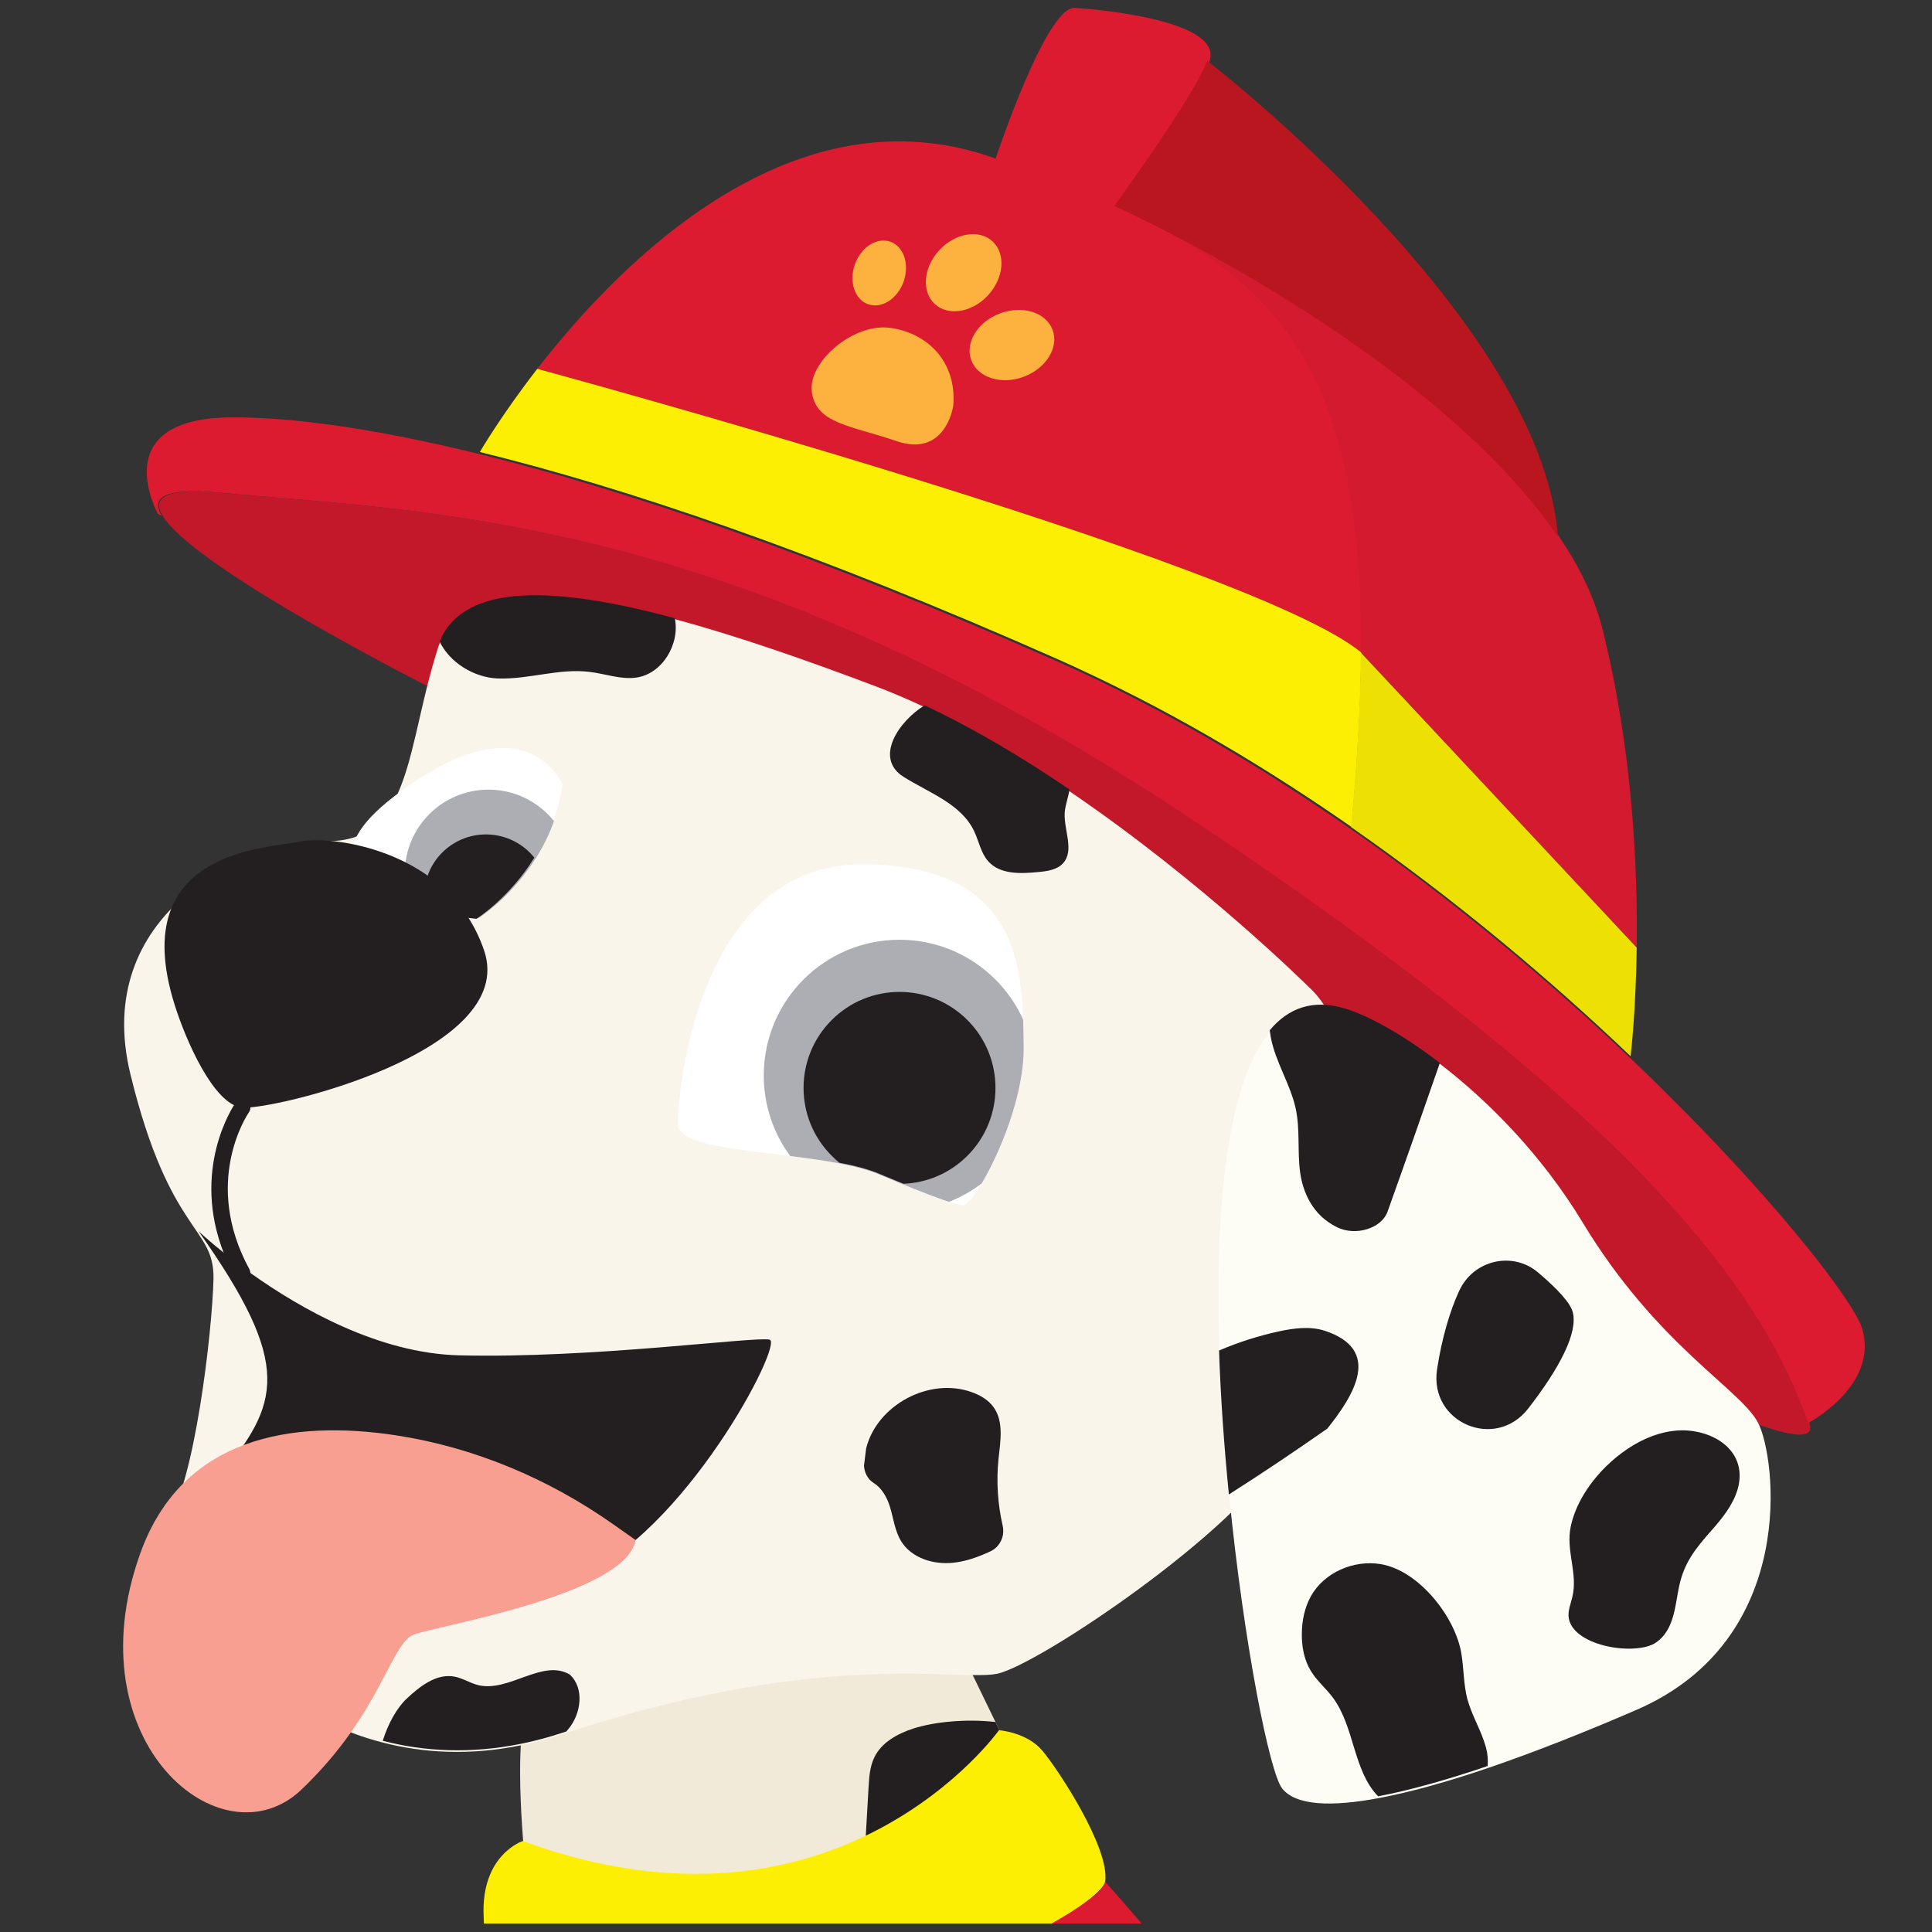 <?xml version="1.0" encoding="UTF-8"?>
<svg width="6.87mm" height="6.87mm" version="1.1" viewBox="0 0 6.87 6.87" xmlns="http://www.w3.org/2000/svg"><rect x="0" y="0" width="6.87" height="6.87" fill="#333333" stroke="none"/><defs><clipPath id="clipPath68"><rect x="103.17" y="142.55" width="6.87" height="6.87" style="fill:none;opacity:.65;paint-order:stroke fill markers"/></clipPath></defs><g transform="translate(-103.17 -142.58)" clip-path="url(#clipPath68)"><g transform="translate(2,-2.3528e-4)"><path transform="matrix(.353 0 0 -.353 108.9 152.01)" d="m0 0c-.249-.53-.56-.98-.914-1.345-.403-.416-.86-.722-1.344-.91-.43-.167-.88-.24-1.331-.216-.195.079-.377.093-.457.096-.211.01.031.312.645 1.207.078.114.157.237.233.366l.001.001s1.688.136 2.06 1.284c.004.013.009.026.012.038 0 0 .001 0 0 .001.238.761.181 1.493.043 2.067-.068.28-.155.522-.236.712-.251.583.262.772.543.426.282-.346 1.53-2.057.745-3.727" style="fill:#e5dfcd"/><path transform="matrix(.353 0 0 -.353 108.58 152.48)" d="m0 0c-.403-.416-.86-.722-1.344-.91-.018.005-.034.009-.051.013-.335.074-.688.011-1.024.083-.045.01-.094.025-.12.063-.018.026-.023.06-.021.091.008.155.143.275.285.339.141.064.298.09.435.164.201.107.358.31.583.341.134.018.266-.029.4-.042.19-.018.382.032.568-.008.087-.019.186-.067.289-.134" style="fill:#231f20"/><path transform="matrix(.353 0 0 -.353 108.73 151.73)" d="m0 0c-.064-.173-.203-.329-.384-.364-.044-.009-.091-.01-.133.008-.038.014-.067.042-.091.076 0 0 .001 0 0 0 .238.762.181 1.494.043 2.067v.001c.036.007.074.009.113.004.188-.024.323-.199.393-.376.11-.273.121-.575.123-.87.002-.184 0-.373-.064-.546" style="fill:#231f20"/><path transform="matrix(.353 0 0 -.353 104.81 148.91)" d="m0 0s-.712-.384-1.601-.746c-1.44-.586-3.344-1.116-3.441.135-.032.41-.037.729-.023.976.132.028.269.063.407.109 2.239.74 3.546.606 4.138.599v-.001l.236-.487z" style="fill:#f2ead9"/><path transform="matrix(.353 0 0 -.353 104.81 148.91)" d="m0 0s-.712-.384-1.601-.746c.013.225.026.451.039.677.006.102.013.206.058.298.073.151.233.238.392.29.209.067.53.1.828.066z" style="fill:#231f20"/><path transform="matrix(.353 0 0 -.353 103.67 151.84)" d="m0 0s-.051-1.461.915-1.932c0 0-1.799.34-2.059-.61s.465-1.843 1.029-2.103c.565-.26 2.43.995 2.43.995l.384 2.351s-2.346 1.648-2.699 1.299" style="fill:#e5dfcd"/><path transform="matrix(.353 0 0 -.353 102.69 145.02)" d="m0 0s-2.344 1.185-2.666 1.713c-.113.183.019.287.579.235 2.171-.203 5.189-.215 9.847-3.323 4.658-3.109 5.731-4.839 6.161-6.049.429-1.209-13.921 7.424-13.921 7.424" style="fill:#c3182a"/><path transform="matrix(.353 0 0 -.353 105.72 147.75)" d="m0 0c-.395-.758-2.441-2.137-2.849-2.216-.061-.012-.143-.014-.248-.012-.589.007-1.883.14-4.096-.585-.014-.004-.028-.009-.042-.014-.138-.045-.274-.081-.407-.109-.512-.105-.982-.079-1.4.03-1.534.399-2.383 1.918-2.172 2.205.283.384.463 1.933.475 2.464.011.532-.441.441-.836 2.058-.396 1.616 1.141 2.351 1.989 2.351s.791.961 1.108 1.945c.005.019.013.038.021.056.246.597 1.17.557 2.369.234.618-.166 1.309-.407 2.019-.675.164-.062.329-.133.493-.21.5-.235.997-.533 1.459-.847 1.353-.919 2.411-1.972 2.411-1.972.935-.845.102-3.946-.294-4.703" style="fill:#faf5ea"/><path transform="matrix(.353 0 0 -.353 106.99 148.66)" d="m0 0c-.513-.222-1.022-.424-1.49-.584-.408-.139-.784-.245-1.104-.305-.487-.092-.842-.076-.978.097-.126.16-.384 1.449-.532 2.939-.047.472-.083.966-.099 1.45-.048 1.387.061 2.697.509 3.236.188.226.435.317.755.221.227-.068.575-.254.959-.549.483-.371 1.022-.912 1.437-1.599.746-1.232 1.583-1.673 1.764-2.012s.418-2.182-1.221-2.894" style="fill:#fefdf5"/><path transform="matrix(.353 0 0 -.353 104.81 146.3)" d="m0 0c.008-.481-.236-1.071-.423-1.384-.082-.137-.153-.221-.187-.221-.024 0-.076.014-.143.036-.128.042-.312.115-.458.174-.134.055-.236.098-.236.098-.112.048-.254.085-.41.115-.155.03-.325.053-.493.074h-.001c-.565.071-1.123.118-1.13.316-.012.317.203 2.623 1.853 2.623 1.452 0 1.601-.883 1.623-1.565.003-.093.004-.183.005-.266" style="fill:#fff"/><path transform="matrix(.353 0 0 -.353 103.17 145.37)" d="m0 0c-.019-.13-.049-.249-.09-.36-.047-.132-.107-.252-.172-.357-.252-.409-.583-.617-.583-.617s-.241.023-.513.09c-.057.015-.117.031-.176.05-.495.157-.949.473-.157 1.078 1.328 1.015 1.691.116 1.691.116" style="fill:#fff"/><path transform="matrix(.353 0 0 -.353 103.22 148.19)" d="m0 0c-1.085-.429-4.194.283-3.595 1.017.599.736.752 1.108-.213 2.473.011-.01.108-.101.269-.229.075-.059.163-.127.263-.199.498-.354 1.284-.803 2.092-.823 1.342-.034 2.981.192 3.129.158.146-.034-.86-1.967-1.945-2.397" style="fill:#231f20"/><path transform="matrix(.353 0 0 -.353 103.35 148)" d="m0 0c-.654.46-1.403.776-2.194.896-1.029.155-2.147-.007-2.57-1.194-.679-1.899.825-3.143 1.627-2.374.803.769.893 1.469 1.131 1.56.237.09 2.138.401 2.233.952z" style="fill:#f89f91"/><path transform="matrix(.353 0 0 -.353 102.06 147.11)" d="m0 0c-.1.072-.189.139-.263.199-.339.854.093 1.494.113 1.522.026.038.078.048.115.022.038-.026.048-.078.021-.116-.02-.029-.471-.706.005-1.58.008-.015.011-.031.009-.047" style="fill:#231f20"/><path transform="matrix(.353 0 0 -.353 105.1 149.27)" d="m0 0c-.045-.339-3.601-2.151-4.73-1.868-1.13.282-1.484.793-1.515.907-.033.118.001.284-.016.604-.031.625.394.763.394.763 3.177-1.164 4.797 1.116 4.797 1.116s.279-.019.437-.206c.158-.188.678-.977.633-1.316" style="fill:#fdef03"/><path transform="matrix(.353 0 0 -.353 106.2 152.68)" d="m0 0c-1.398-.938-1.748-.994-1.748-.994s-.284.135-.734.37h-.001c-1.303.678-4.003 2.178-5.274 3.593h-.001c-.211.236-.382.468-.502.694-.745 1.411-1.105 2.318-1.176 3.39-.033.49-.005 1.016.075 1.641.031-.114.118-.196.378-.306 2.16-.917 5.822.927 5.867 1.267 0 0 1.165-1.294 1.654-2.103.499-.828 2.02-3.64 2.201-3.798.181-.159.712-.43.723-.566.012-.136-.065-2.25-1.462-3.188" style="fill:#dd1b30"/><path transform="matrix(.353 0 0 -.353 103.46 151.63)" d="m0 0c-.78.481-1.454 1.58-1.78 2.297-.05.109-.091.208-.123.296-.249.667.211 1.515.211 1.515s.005-.009.014-.025c.039-.594.167-1.137.401-1.743.188-.488.444-1.018.775-1.647.119-.225.291-.458.502-.693" style="fill:#c3182a"/><path transform="matrix(.353 0 0 -.353 107.8 152.88)" d="m0 0c-.22.089-.424.104-.513.108-.237.012.034.35.724 1.356.087.128.176.266.262.412h.001c.59 1 1.013 2.345-.467 3.037-1.696.791-3.086-1.143-3.086-1.143l-.722-2.435s-.477-.944-.985-1.747c-.509-.802-.486-1.255.384-2.08.833-.79 1.748-.617 2.657-.709.041-.005.083-.009.124-.015.017-.002.034-.004.05-.006.388-.046.649-.016.85.034.091.023.169.05.241.076.141.05.258.096.396.1.374.011.792.282.837 1.651.029.857-.383 1.213-.753 1.361" style="fill:#faf5ea"/><path transform="matrix(.353 0 0 -.353 106.05 153.13)" d="m0 0s-1.098.189-1.329.303c-.232.114 2.488 1.747 2.488 1.747s-.214-1.912-1.159-2.05" style="fill:#e5dfcd"/><path transform="matrix(.353 0 0 -.353 103.46 151.63)" d="m0 0c-.312-2.864-1.52-5.4-2.073-5.874-.404-.346-1.359-.398-2.013-.388-.073.001-.141.003-.205.006-.152.005-.277.013-.359.02-.252.02-.778.028-1.251.287h-.001c-.077.043-.154.093-.227.152h-.001c-.242.19-.452.467-.578.872-.396 1.278 1.018 1.583 2.206 2.024.647.24 1.396 1.759 1.944 3.093.459 1.118.778 2.105.778 2.105.119-.261.283-.572.482-.885.348-.549.801-1.106 1.298-1.412" style="fill:#faf5ea"/><path transform="matrix(.353 0 0 -.353 105.61 151.42)" d="m0 0c.005-1.2.058-6.353-.339-7.741-.364-1.266-1.754-.922-2.233-.761-.103.034-.164.06-.164.06-.008-.007-.017-.013-.026-.019-.736-.542-1.295-.389-2.134-.081-.063.023-.126.047-.191.071h-.001c-.026.01-.051.019-.077.029-1.006.373-1.075.667-1.024 1.764.052 1.097 1.396 1.367 1.871 1.538.362.128 1.257 3.33 1.666 5.177.051.234.096.446.13.628.049.264.079.463.08.57.003.223.011.473.056.708.107.563.425 1.037 1.391.829 1.368-.293 1.006-2.249.995-2.532-.001-.027-.001-.11 0-.24" style="fill:#faf5ea"/><path transform="matrix(.353 0 0 -.353 105.63 151.42)" d="m0 0s-.018-.001-.051-.003c-.001.13-.001.213 0 .241.011.282.372 2.238-.995 2.531-1.368.295-1.436-.779-1.447-1.536-.002-.107-.031-.307-.081-.571-.678.798-.281 2.062-.1 2.352.181.289 1.854.863 2.818-.414s-.144-2.6-.144-2.6" style="fill:#c3182a"/><path transform="matrix(.353 0 0 -.353 104.81 146.3)" d="m0 0c.008-.481-.236-1.071-.423-1.384-.1-.076-.211-.139-.33-.185-.128.042-.312.115-.458.174-.134.055-.236.098-.236.098-.112.048-.254.085-.41.115-.155.03-.325.053-.493.074h-.001c-.168.227-.267.508-.267.812 0 .755.612 1.367 1.367 1.367.554 0 1.032-.33 1.246-.805.003-.093.004-.183.005-.266" style="fill:#acaeb3"/><path transform="matrix(.353 0 0 -.353 104.61 146.69)" d="m0 0c-.179-.179-.41-.273-.644-.282-.134.054-.235.097-.235.097-.113.049-.255.085-.411.115-.027.022-.053.045-.077.07-.378.377-.378.99 0 1.367.377.378.989.378 1.367 0 .377-.377.377-.99 0-1.367" style="fill:#231f20"/><path transform="matrix(.353 0 0 -.353 103.14 145.5)" d="m0 0c-.047-.132-.107-.252-.173-.357-.251-.409-.583-.617-.583-.617s-.24.023-.512.09c-.058.015-.117.031-.177.05-.037.095-.058.199-.058.308 0 .466.378.843.843.843.267 0 .505-.124.66-.317" style="fill:#acaeb3"/><path transform="matrix(.353 0 0 -.353 103.07 145.63)" d="m0 0c-.252-.408-.583-.616-.583-.616s-.241.022-.512.089c-.01.045-.015.091-.015.138 0 .345.279.623.623.623.197 0 .373-.091.487-.234" style="fill:#231f20"/><path transform="matrix(.353 0 0 -.353 107.6 147.64)" d="m0 0c-.384 1.083-1.284 2.582-4.808 5.113-.414.297-.863.609-1.353.935-2.602 1.738-4.694 2.508-6.411 2.884-1.355.298-2.478.35-3.435.44-.56.052-.692-.052-.579-.235l-.038.02s-.536.961.73.972c.556.005 1.381-.092 2.505-.369h.001c1.437-.353 3.363-.998 5.837-2.095.092-.041.184-.083.275-.126.136-.063.27-.129.403-.196.041-.021.081-.041.121-.062.249-.127.494-.262.735-.401.057-.033.113-.066.17-.1.061-.036.121-.072.182-.109l.153-.093c.035-.023.071-.045.107-.067.047-.03.094-.06.142-.091.221-.142.44-.288.654-.437 1.07-.746 2.026-1.556 2.816-2.308 1.381-1.313 2.253-2.445 2.336-2.725.17-.577-.543-.95-.543-.95" style="fill:#dd1b30"/><path transform="matrix(.353 0 0 -.353 106.99 145.95)" d="m0 0-2.78 2.973c.002.236-.003.459-.013.67-.004.086-.01.17-.016.252-.004.045-.008.089-.012.132-.002.021-.003.041-.006.06-.019.191-.043.37-.074.539-.005.026-.009.05-.015.075-.008.044-.017.089-.027.132-.037.169-.081.327-.131.476-.016.048-.034.095-.051.142-.036.093-.074.182-.115.267-.01.022-.021.043-.032.063l-.027.054c-.006.011-.011.021-.017.031-.013.026-.028.051-.043.075-.002.005-.005.01-.008.014-.011.02-.022.039-.034.058-.037.061-.077.12-.118.177-.014.018-.026.036-.04.054-.16.212-.346.397-.555.564-.018.014-.035.028-.053.041-.031.025-.064.049-.096.072-.096.069-.198.136-.304.199-.02.012-.041.024-.061.036-.077.045-.156.088-.238.13.287-.139 2.964-1.477 4.089-3.151v-.001c.203-.301.355-.614.434-.932.299-1.204.354-2.384.343-3.202" style="fill:#d31a2e"/><path transform="matrix(.353 0 0 -.353 105.47 142.8)" d="m0 0c-.116-.31-.676-1.102-.936-1.463-.162.073-.333.144-.511.214-.223.089-.459.176-.708.265 0 0 .511 1.544.799 1.527s1.509-.136 1.356-.543" style="fill:#dd1b30"/><path transform="matrix(.353 0 0 -.353 106.01 144.9)" d="m0 0c-1.097.907-8.299 2.856-8.299 2.856.861 1.109 2.596 2.844 4.613 2.12.249-.089.485-.176.709-.265.044-.017.088-.035.132-.053.043-.017.086-.035.129-.053.085-.036.168-.072.249-.108.123-.056.242-.113.356-.171 0 0 .002-.002.007-.004.006-.003.013-.006.019-.009.081-.043.16-.086.237-.13.02-.012.041-.025.061-.037.106-.063.208-.129.304-.198.033-.024.064-.047.096-.072.018-.013.035-.027.053-.041.21-.167.395-.353.555-.565.014-.018.027-.036.04-.054.041-.057.081-.116.118-.177.012-.018.023-.038.035-.057.002-.005.005-.009.008-.014.014-.025.028-.05.042-.076.006-.01.011-.02.017-.03.009-.018.018-.036.028-.054.01-.021.021-.042.031-.063.041-.086.079-.175.115-.268.018-.046.035-.093.051-.142.05-.149.094-.307.131-.475.01-.044.02-.088.028-.133.005-.024.009-.049.014-.074.031-.169.055-.349.075-.539.002-.019.004-.039.006-.06.003-.044.007-.088.011-.133.006-.082.012-.166.016-.252.01-.21.015-.433.013-.669" style="fill:#dd1b30"/><path transform="matrix(.353 0 0 -.353 106.71 144.49)" d="m0 0c-1.125 1.674-3.802 3.012-4.088 3.151-.006.003-.013.006-.019.01-.005.002-.007.003-.007.003-.114.058-.233.116-.356.171.26.361.821 1.153.936 1.463 0 0 3.371-2.594 3.534-4.798" style="fill:#b91620"/><path transform="matrix(.353 0 0 -.353 106.01 144.9)" d="m0 0c-.003-.519-.036-1.102-.098-1.758-.828.576-1.725 1.115-2.666 1.555-.091.044-.183.085-.276.127-2.473 1.097-4.399 1.742-5.836 2.094l-.001.001s.209.361.578.837c0 0 7.202-1.949 8.299-2.856" style="fill:#fdef03"/><path transform="matrix(.353 0 0 -.353 106.99 145.95)" d="m0 0c-.009-.65-.059-1.071-.062-1.093-.789.752-1.746 1.563-2.816 2.308.062.657.095 1.24.098 1.758z" style="fill:#ede003"/><path transform="matrix(.353 0 0 -.353 102.06 153.01)" d="m0 0c-.024.039-.075.051-.114.028-.019-.012-.479-.3-.591-.897-.084-.447.049-.939.395-1.467.064-.002.132-.004.204-.005-.369.526-.516 1.009-.436 1.438.049.263.176.459.292.591.117.131.221.197.223.198.039.024.051.075.027.114" style="fill:#e5dfcd"/><path transform="matrix(.353 0 0 -.353 101.6 152.86)" d="m0 0c-.024-.007-.581-.167-.857-.754-.198-.422-.198-.948 0-1.566l.001-.001c.074-.058.15-.108.228-.151-.252.666-.279 1.217-.08 1.644.121.26.308.426.465.528s.285.139.287.14c.044.012.07.058.058.102s-.058.07-.102.058" style="fill:#e5dfcd"/><path transform="matrix(.353 0 0 -.353 104.71 154.42)" d="m0 0c-.102.035-.163.06-.163.06-.009-.006-.018-.013-.026-.019-.357 1.146-.012 2.082.006 2.129.016.043.064.065.107.048.043-.016.065-.064.048-.107-.005-.012-.357-.971.028-2.111" style="fill:#e5dfcd"/><path transform="matrix(.353 0 0 -.353 103.96 153.61)" d="m0 0c-.007-.011-.583-1.027-.215-2.342-.063.023-.126.047-.191.071h-.001c-.326 1.321.236 2.308.264 2.355.023.039.073.053.113.029.039-.023.053-.074.03-.113" style="fill:#e5dfcd"/><path transform="matrix(.353 0 0 -.353 106.74 152.92)" d="m0 0c-.032-.001-.054-.001-.065-.001-.046.005-.086-.029-.09-.074-.004-.046.029-.086.075-.09.016-.002.041-.002.083-.001.799.013 1.331-.189 1.579-.6.298-.493.19-1.276-.322-2.332.041-.005.083-.01.124-.015.017-.002.034-.005.05-.007.516 1.086.614 1.905.29 2.441-.281.464-.862.692-1.724.679" style="fill:#e5dfcd"/><path transform="matrix(.353 0 0 -.353 107.76 153.37)" d="m0 0c-.187.938-.986 1.43-1.019 1.45-.04.024-.09.012-.114-.027-.024-.04-.011-.091.028-.115.007-.004.77-.476.943-1.343.11-.552-.04-1.147-.444-1.768.091.022.169.05.241.076.352.601.475 1.18.365 1.727" style="fill:#e5dfcd"/><path transform="matrix(.353 0 0 -.353 101.79 146.15)" d="m0 0c.115-.369.396-1.01.678-1.044.283-.034 2.793.554 2.442 1.583-.35 1.028-1.564 1.164-1.863 1.095s-1.743-.07-1.257-1.634" style="fill:#231f20"/><path transform="matrix(.353 0 0 -.353 107.06 148.42)" d="m0 0c-.198-.141-.826-.046-.882.237-.014.072.017.144.034.214.061.241-.067.47-.015.715.05.234.194.448.364.613.227.221.556.401.882.346.3-.05.528-.268.434-.588-.048-.158-.156-.291-.266-.415-.16-.181-.272-.322-.322-.558-.042-.197-.048-.435-.229-.564" style="fill:#231f20"/><path transform="matrix(.353 0 0 -.353 106.46 148.86)" d="m0 0c-.408-.139-.784-.245-1.104-.305-.253.261-.236.702-.457.996-.069.092-.158.166-.218.263-.07.113-.095.248-.093.38.001.13.028.262.091.376.133.24.431.368.702.324.386-.063.757-.535.815-.907.024-.15.021-.304.059-.451.045-.168.141-.319.187-.486.001-.003.001-.005.002-.007.016-.062.021-.124.016-.183" style="fill:#231f20"/><path transform="matrix(.353 0 0 -.353 105.89 147.66)" d="m0 0-.001-.001c-.33-.231-.664-.455-.991-.663-.047.473-.083.966-.099 1.45.193.083.394.147.599.192.153.033.314.055.463.008.587-.192.295-.652.029-.986" style="fill:#231f20"/><path transform="matrix(.353 0 0 -.353 106.28 147.45)" d="m0 0c-.081-.536.586-.82.917-.395.326.42.5.765.451.969-.022.092-.145.229-.35.403-.254.216-.648.129-.793-.181l-.003-.006c-.093-.2-.176-.485-.222-.79" style="fill:#231f20"/><path transform="matrix(.353 0 0 -.353 106.29 146.36)" d="m0 0c-.155-.448-.334-.959-.527-1.498-.059-.167-.319-.251-.511-.156-.001.001-.002.002-.003.002-.237.118-.338.341-.367.553-.028.212.001.428-.044.639-.053.245-.206.473-.251.719-.004.023-.008.046-.011.07.188.226.436.316.756.22.226-.067.575-.254.958-.549" style="fill:#231f20"/><path transform="matrix(.353 0 0 -.353 103.43 144.99)" d="m0 0c-.155-.019-.307.04-.462.058-.308.039-.615-.077-.925-.066-.243.009-.488.163-.587.373.247.597 1.17.556 2.369.234.055-.257-.125-.566-.395-.599" style="fill:#231f20"/><path transform="matrix(.353 0 0 -.353 104.95 145.65)" d="m0 0c-.06-.066-.159-.08-.248-.088-.179-.018-.388-.026-.506.109-.074.083-.093.201-.141.302-.13.275-.453.386-.71.547-.306.191-.043.568.211.721.5-.235.997-.533 1.459-.847-.011-.079-.042-.154-.048-.233-.011-.176.101-.381-.017-.511" style="fill:#231f20"/><path transform="matrix(.353 0 0 -.353 104.25 147.73)" d="m0 0c.111.438.638.718 1.063.565.084-.03.165-.076.218-.148.108-.146.071-.348.052-.528-.023-.223-.008-.45.042-.669.024-.106-.027-.215-.126-.26-.121-.056-.245-.101-.376-.114-.196-.02-.413.047-.518.213-.068.108-.08.24-.119.362-.029.089-.082.181-.159.228-.06.037-.095.104-.099.175z" style="fill:#231f20"/><path transform="matrix(.353 0 0 -.353 103.19 148.73)" d="m0 0c-.006-.007-.012-.014-.019-.021-.014-.004-.027-.008-.041-.013-.139-.046-.275-.082-.408-.109-.512-.105-.981-.08-1.399.029.056.177.144.333.24.423.135.127.303.258.484.223.082-.016.155-.064.236-.085.31-.077.65.269.924.106.151-.138.115-.398-.017-.553" style="fill:#231f20"/><path transform="matrix(.353 0 0 -.353 105.04 151.26)" d="m0 0c.002-.165.054-.343-.026-.487-.088-.161-.301-.205-.481-.181-.191.024-.372.111-.516.238.051.234.095.447.129.628.05.264.079.463.08.57.004.223.012.473.057.708.007.001.014.002.022.002.187.014.366-.078.519-.188.118-.086.232-.189.288-.324.125-.302-.076-.639-.072-.966" style="fill:#231f20"/><path transform="matrix(.353 0 0 -.353 105.26 151.94)" d="m0 0c-.13 0-.26 0-.39-.001-.16 0-.331-.004-.461-.096-.184-.13-.221-.396-.164-.614.024-.094.068-.19.151-.241.049-.029.107-.04.163-.049.292-.048.598-.076.876.025.277.101.516.363.5.658-.015.295-.368.544-.624.397z" style="fill:#231f20"/><path transform="matrix(.353 0 0 -.353 104.99 153.03)" d="m0 0c.118-.151.117-.415-.056-.498-.063-.03-.136-.03-.206-.029-.493.004-1.263-.201-1.373.385-.049.265.174.758.364.929.272.245.209.223.421.075.052-.036.195-.404.301-.505.16-.152.404-.171.549-.357" style="fill:#231f20"/><path transform="matrix(.353 0 0 -.353 103 151.13)" d="m0 0c-.056-.357-.195-.701-.404-.996-.168-.237-.467-.458-.728-.33-.053.027-.095.063-.129.106.46 1.118.779 2.105.779 2.105.119-.261.283-.572.482-.885" style="fill:#231f20"/><path transform="matrix(.353 0 0 -.353 102.97 152.14)" d="m0 0c-.117-.139-.337-.166-.527-.162-.211.004-.449.014-.602-.132-.515-.492.431-.642.587-.848.071-.092.076-.228.162-.306.164-.149.416.04.53.23.277.461.466.933.194 1.434-.016.029-.034.058-.063.074-.113.06-.182-.125-.245-.238-.01-.019-.023-.036-.036-.052" style="fill:#231f20"/><path transform="matrix(.353 0 0 -.353 107.85 151.32)" d="m0 0c-.087.071-.518.139-.658.138-.476-.003-.628-.645-.205-.863l.006-.003c.265-.136.531-.272.796-.408.086-.044.184-.09.275-.059.114.038.161.174.174.293.033.29-.13.692-.388.902" style="fill:#231f20"/><path transform="matrix(.353 0 0 -.353 106.93 151.56)" d="m0 0c.076.026.159.021.239.013.104-.012.216-.033.292-.105.068-.065.096-.16.121-.25.021-.071.041-.149.012-.218-.039-.093-.149-.129-.232-.185-.09-.062-.157-.158-.182-.265-.019-.082-.015-.169-.047-.247-.044-.108-.152-.18-.264-.21-.113-.03-.232-.024-.348-.019-.042.002-.089.006-.116.038-.022.023-.026.057-.03.089-.026.271-.003.576.13.818.099.179.218.471.425.541" style="fill:#231f20"/><path transform="matrix(.353 0 0 -.353 107.59 152.08)" d="m0 0c-.155.058-.323.075-.488.092-.08.008-.161.016-.241.024-.028.003-.057.005-.082-.005-.021-.009-.037-.026-.051-.043-.037-.048-.058-.106-.061-.167-.015-.359.407-.33.496-.572.029-.079.012-.167.007-.251-.006-.084.005-.179.071-.232.026-.021.059-.032.091-.04.116-.029.237-.027.352.002.147.037.31.108.399.241.051.074.075.164.082.254.023.294-.319.601-.575.697" style="fill:#231f20"/><path transform="matrix(.353 0 0 -.353 103.57 149.86)" d="m0 0c.138-.429.25-2.357-.431-2.629-.68-.272-1.225 1.427-1.184 1.597.039.171.098.817.557 1.158.352.261.739.196.937.037 0 0 .002-.001.006-.004.056-.047.097-.102.115-.159" style="fill:#faf5ea"/><path transform="matrix(.353 0 0 -.353 103.67 149.99)" d="m0 0c.172-.361.055-1.968-.169-2.146-.223-.177-.56-.105-.56-.105.68.272.568 2.2.43 2.629-.018.057-.059.112-.115.159.037-.029.257-.208.414-.537" style="fill:#d9dbdf"/><path transform="matrix(.353 0 0 -.353 103.48 150.17)" d="m0 0c-.063-.108-.182-.156-.266-.107s-.101.177-.038.284c.063.108.182.156.266.107s.101-.176.038-.284" style="fill:#dd1b30"/><path transform="matrix(.353 0 0 -.353 103.11 150.21)" d="m0 0c.032-.09.115-.142.185-.117s.101.118.068.208c-.032.09-.115.142-.185.117s-.1-.118-.068-.208" style="fill:#dd1b30"/><path transform="matrix(.353 0 0 -.353 103.21 150.09)" d="m0 0c-.007-.122.065-.226.16-.231.095-.006.178.089.185.211.007.123-.065.226-.16.232-.095.005-.178-.09-.185-.212" style="fill:#dd1b30"/><path transform="matrix(.353 0 0 -.353 103.42 150.29)" d="m0 0c.012-.017.137-.24-.107-.333-.244-.092-.378-.192-.501-.088-.122.105-.067.42.099.522.167.102.378.084.509-.101" style="fill:#dd1b30"/><path transform="matrix(.353 0 0 -.353 104.81 143.92)" d="m0 0c-.226-.084-.463-.009-.528.168-.065.176.065.387.292.471.226.084.463.009.528-.168.065-.176-.066-.387-.292-.471" style="fill:#fdb240"/><path transform="matrix(.353 0 0 -.353 104.21 143.52)" d="m0 0c-.062-.174-.003-.354.132-.402.136-.049.296.053.358.226.062.174.003.354-.132.403-.136.048-.296-.053-.358-.227" style="fill:#fdb240"/><path transform="matrix(.353 0 0 -.353 104.51 143.47)" d="m0 0c-.161-.174-.181-.417-.045-.542.135-.125.376-.086.536.088.161.175.181.417.046.543-.136.125-.376.085-.537-.089" style="fill:#fdb240"/><path transform="matrix(.353 0 0 -.353 104.56 144.02)" d="m0 0c-.003-.04-.09-.527-.568-.366-.479.162-.803.178-.856.484-.054.307.415.71.789.658s.667-.339.635-.776" style="fill:#fdb240"/></g></g></svg>

